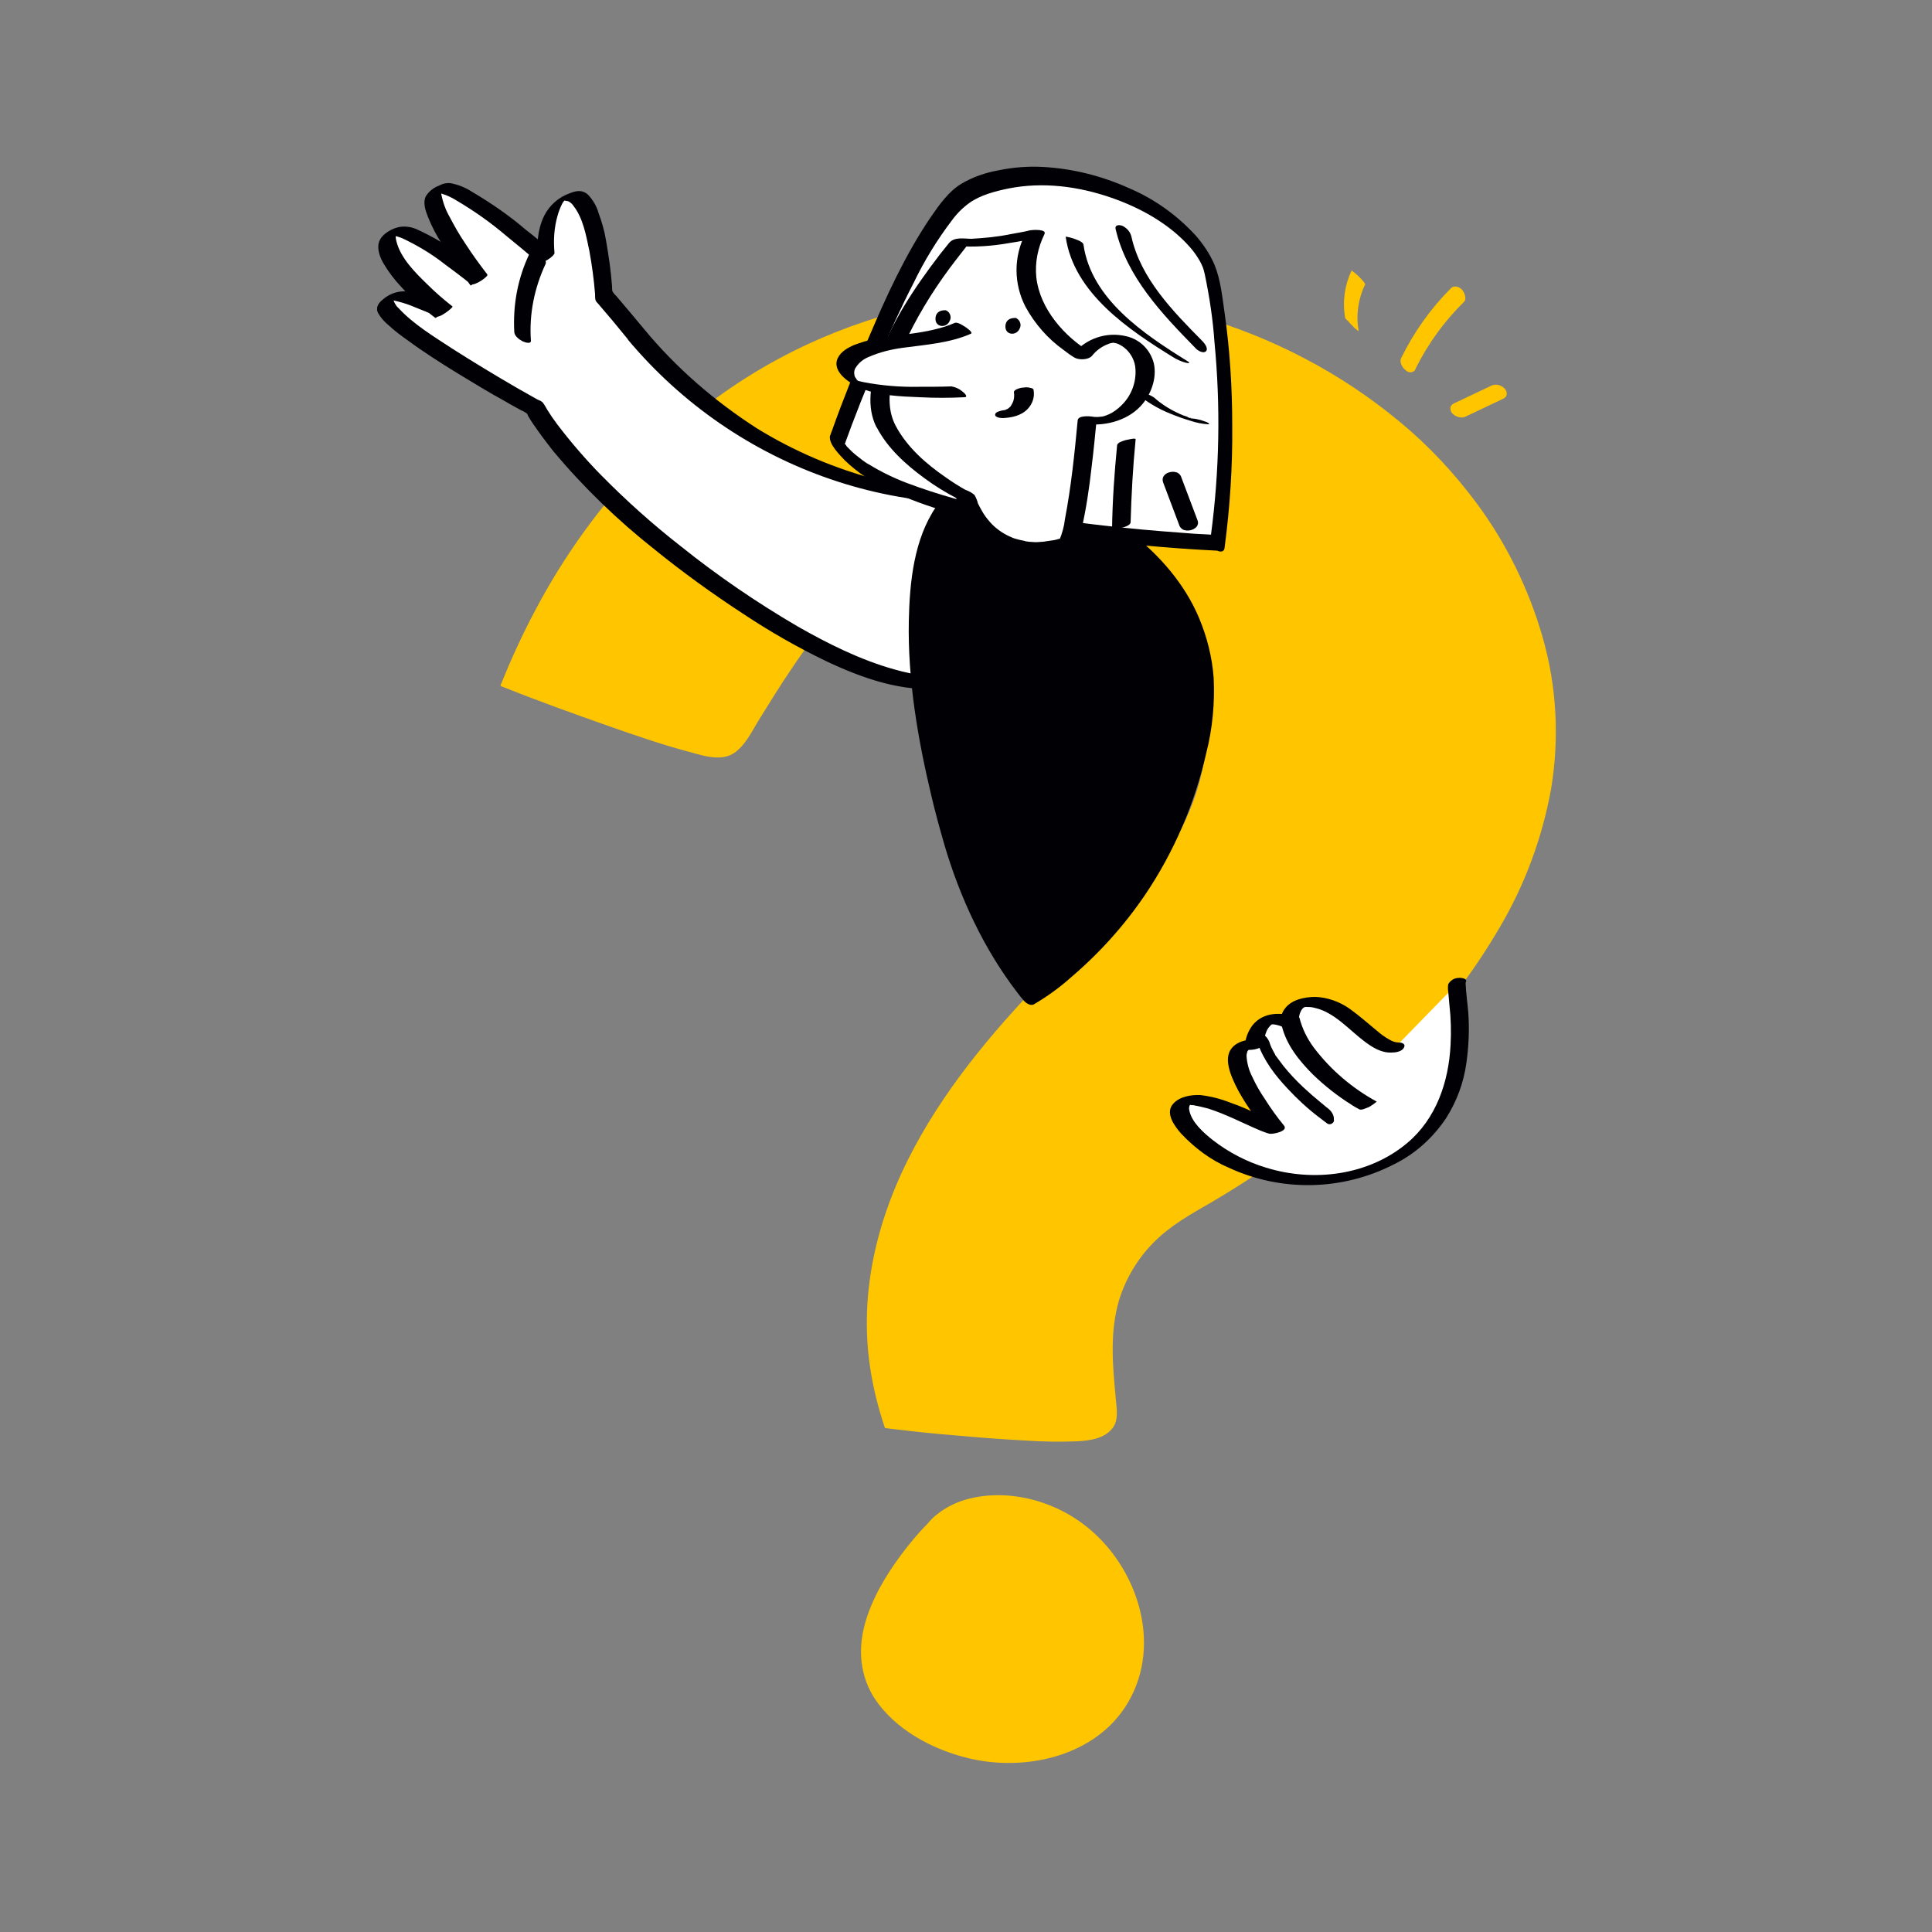 <svg transform="scale(1)" version="1.1" id="qJbVPAr6i2" xmlns="http://www.w3.org/2000/svg" xmlns:xlink="http://www.w3.org/1999/xlink" x="0px" y="0px" viewBox="0 0 500 500" xml:space="preserve" class="pbimage_pbimage__wrapper__image__0LEis false"><rect x="0" y="0" width="500" height="500" fill="#808080" stroke="none"/><title>Question 5</title><style type="text/css"> .st0{fill:#59BE4C;} .st1{fill:#FFFFFF;} .st2{fill:#000005;}
 .st2{fill:#000005;}
 .st1{fill:#FFFFFF;}
 .st0{fill:#ffc600;}</style><g id="character"><path class="st0" d="M131.6,176.1c0,0,53.3,21,57.9,18.1s32.7-69.2,81.1-62.2s56.7,66.9,25.6,96.9s-86.3,77.9-65.2,139.2
		c0,0,48.1,5.8,54.4,2.6s-13.8-37.4,24.6-58.5s123.6-88.2,76.7-170.1S186.2,40.5,131.6,176.1z" fill="#59BE4C"></path><path class="st0" d="M129.7,177.6c9.3,3.7,18.7,7.1,28.1,10.4c6.6,2.3,13.2,4.6,19.9,6.4c3.8,1,8.8,2.9,12.4,0.4
		c2.7-1.9,4.4-5.3,6-8c2.9-4.6,5.7-9.3,8.8-13.8c3.9-5.9,8.2-11.4,12.9-16.7c2.5-2.8,5.1-5.4,7.9-7.9c2.8-2.5,5.8-4.8,8.9-6.9
		c1.4-0.9,3-1.9,4.8-2.8c1.6-0.8,3.2-1.6,4.8-2.2c3.5-1.4,7.2-2.4,10.9-3c8.5-1.1,17.1-0.1,25.1,2.9c14.8,5.4,25.6,17.8,30,32.8
		c4.3,15.1,2.7,31.2-4.4,45.1c-1.8,3.5-4,6.8-6.4,9.9c-2.5,3-5.3,5.8-8.2,8.4c-6.3,6-12.6,12.1-18.8,18.3
		c-13.6,13.9-26.6,28.9-35.8,46.1c-9.4,17.5-14.4,37.2-11.4,57c0.8,5.3,2.1,10.4,3.8,15.5l0.2,0.1c6.5,0.8,13,1.5,19.5,2
		c5.5,0.5,11,0.9,16.5,1.2c4.5,0.3,9.1,0.4,13.7,0.2c3.3-0.2,7-0.7,9.1-3.5c1.5-2,1-4.9,0.8-7.1c-0.8-8.7-1.7-17.3,0.8-25.9
		c1.7-5.5,4.7-10.6,8.8-14.8c4.4-4.5,9.8-7.5,15.2-10.6c8.7-5.1,17.1-10.8,25.1-16.9c9.6-7.3,18.5-15.4,26.8-24.1
		c8.8-9.2,16.4-19.4,22.8-30.4c6.4-10.9,10.8-22.9,13.1-35.4c2.2-13.2,1.5-26.7-2.2-39.5c-3.6-12.4-9.3-24.1-17-34.5
		c-5.8-7.8-12.4-14.9-19.9-21.1c-7.6-6.3-15.8-11.8-24.6-16.4c-8.9-4.7-18.3-8.4-28-11.2c-9.9-2.8-20-4.6-30.2-5.3
		c-10.4-0.7-20.8-0.4-31.2,1.1c-21.9,3.2-42.7,11.4-60.8,24.1c-9.9,7-18.9,15.1-26.9,24.2c-8.6,9.9-16,20.7-22.1,32.3
		c-3.3,6.2-6.2,12.5-8.8,19c-0.4,1,0.9,0.6,1.4,0.4c1.1-0.4,2.1-1.2,2.7-2.2c4.4-10.9,9.7-21.5,16-31.4c5.7-8.9,12.2-17.3,19.6-24.8
		c6.6-6.8,14-12.9,21.9-18.2c3.8-2.5,7.7-4.7,11.7-6.8c4-2.1,8.1-3.9,12.3-5.6c8.2-3.2,16.7-5.6,25.4-7.1c8.7-1.5,17.5-2.3,26.3-2.2
		c8.6,0.1,17.3,0.9,25.8,2.6c8.4,1.6,16.7,3.9,24.7,6.8c7.9,3,15.6,6.6,22.9,10.9c7.1,4.2,13.9,9.1,20.1,14.6
		c6.1,5.4,11.7,11.4,16.7,17.9c6.2,8.2,11.3,17.2,15,26.8c4.3,11,6.5,22.7,6.4,34.5c-0.2,10.7-2.3,21.4-6.1,31.4
		c-3.8,9.9-8.8,19.2-15,27.9c-6.1,8.5-12.9,16.5-20.5,23.8c-7,6.8-14.3,13.1-22.1,18.9l-1.1,0.8l-1.4,1c-0.9,0.7-1.8,1.3-2.7,2
		c-1.7,1.2-3.5,2.4-5.2,3.6s-3.4,2.2-5.1,3.3l-0.6,0.4c-0.4,0.3,0.2-0.1-0.2,0.1l-1.3,0.8c-0.8,0.5-1.6,1-2.4,1.4
		c-4.6,2.7-9.3,5.2-13.5,8.4c-4.6,3.5-8.6,7.8-11.7,12.7c-4.6,7.4-6.1,16-5.8,24.6c0.1,3.3,0.5,6.5,0.8,9.8c0.2,2,0.6,4.3,0,6.3
		c0-0.2,0,0-0.1,0.2s0,0,0.1,0c0.4-0.4,0.9-0.8,1.4-1.1c0.4-0.2,0.1-0.1,0,0s0.5-0.1,0.1,0l-0.6,0.2c-0.1,0,0.3,0,0,0l-0.4,0.1
		c-0.6,0.1-1.2,0.2-1.9,0.2c-3.6,0.2-7.2,0.2-10.7,0c-9-0.3-17.9-1.1-26.8-2c-3.2-0.3-6.4-0.7-9.6-1c-0.8,0-1.6-0.1-2.4-0.3
		c-0.1,0-0.4,0-0.5,0s-0.2-1-0.3-1.2c-0.3-0.8-0.5-1.6-0.8-2.5c-3.6-12-4.3-24.7-2.3-37.1c2.1-11.6,6.2-22.7,12.1-32.8
		c5.9-10.2,12.8-19.7,20.5-28.5c7.3-8.4,15.2-16.3,23.2-24.1c7-6.8,14.8-13.2,20.3-21.4c5.4-8,8.8-17.1,10.2-26.6
		c1.3-9.1,0.6-18.4-2.1-27.3c-2.7-8.7-7.6-16.5-14.4-22.6c-7.5-6.6-16.8-10.8-26.8-12.2c-9.7-1.4-19.7-0.1-28.6,3.9
		c-8.9,4.1-17.1,9.7-24,16.6c-6.3,6.3-12.1,13.1-17.1,20.5c-4,5.6-7.6,11.5-11.2,17.4c-0.6,1-1.2,1.9-1.8,2.9l-0.2,0.3
		c0,0,0.1-0.2,0,0l-0.4,0.5c-0.2,0.3-0.4,0.6-0.6,0.9s-0.8,0.9-0.2,0.3c-0.1,0.1-0.4,0.3,0,0c0.3-0.3,0.7-0.5,1-0.7
		c0.2-0.1,0.5-0.2,0.8-0.3c-0.2,0.1-0.1,0,0,0s0.1,0,0,0h-0.3c-0.4,0-0.7,0-1.1,0c-2.8-0.4-5.5-0.9-8.2-1.8
		c-3.9-1.1-7.7-2.3-11.6-3.6c-8.2-2.7-16.3-5.7-24.4-8.7c-3.8-1.4-7.6-2.9-11.3-4.3C132.2,174,128.8,177.2,129.7,177.6z" fill="#59BE4C"></path><path class="st0" d="M241.8,396.2c0,0-33.6,33.1-6.9,50.5s63.3,3.2,59-27.9S252.8,381.8,241.8,396.2z" fill="#59BE4C"></path><path class="st0" d="M240,394.4c-2.5,2.5-4.7,5.2-6.8,8c-4,5.4-7.6,11.4-9.4,18c-2,7.4-1,14.8,3.8,20.9
		c5.7,7.3,14.9,11.9,23.8,13.9c15.3,3.4,33.9-1.3,41.4-16.2c7.9-15.5,0.6-35.1-12.9-44.9c-5.8-4.2-12.7-6.7-19.8-7.1
		c-6-0.3-12.5,0.9-17.3,4.7C241.8,392.4,240.8,393.4,240,394.4c-0.8,1,2.8,4.5,3.4,3.7c7.5-9.6,22.8-8.8,32.7-3.9
		c1.4,0.7,2.8,1.5,4.1,2.4c0.5,0.4,1.5,1.1,1.8,1.3s0.6,0.5,1,0.8l0.5,0.4c0.1,0.1,0.6,0.6,0.4,0.3c1.1,1.1,2.1,2.2,2.9,3.5
		c1,1.5,1.9,3.1,2.7,4.7c3.4,7.4,4,15.8,1.7,23.6c-4.7,15-21,22.1-35.8,21c-8.1-0.6-16.8-3.4-23.1-8.6c-1.2-0.9-2.2-2.1-3.1-3.3
		c-0.8-1.3-1.5-2.7-1.9-4.2c-0.8-3.1-1-6.3-0.4-9.5c1.1-6.5,4.3-12.6,8-18c2.5-3.6,5.2-7,8.3-10.1l0.5-0.5
		C244.3,397.2,240.9,393.6,240,394.4z" fill="#59BE4C"></path><path class="st1" d="M377.2,254.5c-1,2.1,8.5,35.2-20.5,47.5s-54.4-10.7-50.9-15.9s20.1,4.9,24.4,6c0,0-18.1-22.1-5.5-21.9
		c0,0,0.6-9.5,9.3-5.8c0,0-0.7-5.9,6.6-5.2c8.4,0.9,15,12,20.6,11.7" fill="#FFFFFF"></path><path class="st2" d="M374.8,254.7c-0.1,0.6-0.1,1.3,0,1.9c0.1,1.1,0.2,2.3,0.3,3.4c0.4,3.5,0.5,7,0.3,10.5
		c-0.5,9.5-3.7,19-11.2,25.3c-10,8.4-24.2,10.2-36.5,6.4c-5-1.5-9.8-4-13.9-7.2c-2.4-1.9-5.4-4.6-6-7.6c0-0.1-0.1-0.7-0.1-0.6
		s0.1-0.4,0.1-0.5s0,0,0,0s0.3-0.5,0.1-0.2c0.2-0.4,0.1,0,0-0.1s0.2-0.1-0.1,0c0.1,0,0.2-0.1,0.3-0.1c-0.3,0.2-0.4,0.2-0.1,0.1
		c0,0-0.5,0.1-0.2,0s0.7,0,0.2,0c0.4,0,1.1,0,1.2,0.1c1.2,0.2,2.3,0.5,3.5,0.8c4.7,1.5,9,3.8,13.5,5.7c0.8,0.3,1.5,0.6,2.3,0.8
		c0.8,0.2,5-0.6,3.8-2.1c-1.8-2.2-3.4-4.4-4.9-6.8c-1.3-1.9-2.4-3.8-3.3-5.8c-0.9-1.7-1.4-3.6-1.5-5.5c0-0.3,0.1-0.7,0.2-1
		c0-0.1,0.2-0.5,0.1-0.2c0.1-0.1,0.5-0.6,0.1-0.2l0.1-0.1c0.3-0.3,0,0.1-0.1,0c0.1,0,0.1,0-0.2,0.1c0.1,0,0.5-0.1,0.1-0.1s0,0,0.1,0
		c0.3-0.1-0.5,0,0,0h0.4c0.5,0-0.4,0,0.2,0c0.8,0,3.3-0.4,3.4-1.6c0.1-1.2,0.4-2.4,0.9-3.5c0.2-0.4,0.5-0.8,0.8-1.1
		c0.1-0.1,0.2-0.2,0.3-0.3c0.1-0.1,0.2-0.1,0,0c0.1-0.1,0.2-0.1,0.2-0.1c0.1-0.1,0.1-0.1,0,0s-0.1,0-0.1,0c-0.2,0.1,0.3,0,0,0
		c0.2,0,0.3,0,0.5,0c0.8,0.1,1.5,0.3,2.2,0.6c1.1,0.5,4.6,0,4.4-1.7c0-0.1,0-0.1,0-0.2c0-0.4,0,0,0-0.4c0-0.6,0.2-1.2,0.5-1.8
		c0.1-0.2,0.3-0.5,0.5-0.7c0,0,0.5-0.3,0.3-0.2c0.3-0.1,0.1-0.1,0.5-0.1c0.7,0,1.4,0,2.1,0.2c5.2,1.1,9,5.7,13,8.7
		c2,1.5,4.3,3,7,2.9c1,0,2.6-0.2,3.2-1.2s-0.4-1.4-1.3-1.4c-0.9,0-1.7-0.3-2.5-0.8c-1.1-0.6-2.2-1.4-3.1-2.2c-2.4-2-4.7-4-7.2-5.8
		c-2.6-1.8-5.7-2.9-8.8-3c-2.8,0-6.3,0.7-8,3.2c-0.8,1.1-1.1,2.5-1,3.9l4.4-1.7c-3.9-1.6-8.9-1.6-11.7,2c-1.1,1.5-1.8,3.3-1.9,5.1
		l3.4-1.6c-2.5,0-5.8,0.5-7.2,2.9c-1,1.7-0.6,3.8-0.1,5.5c1.5,4.6,4.4,8.8,7.2,12.7c0.8,1,1.5,2,2.3,3l3.8-2.1c-0.1,0-0.6-0.2-0.2,0
		l-0.5-0.2c-0.5-0.2-0.9-0.4-1.4-0.6c-1.1-0.5-2.1-1-3.2-1.4c-2.6-1.2-5.1-2.4-7.8-3.3c-2.5-1-5.2-1.7-7.9-2
		c-2.4-0.1-5.5,0.4-7.1,2.4c-2,2.4,0.6,5.8,2.2,7.6c3.5,3.7,7.6,6.8,12.3,8.8c13.6,6.3,29.4,6,42.8-0.9c5.5-2.7,10.1-6.9,13.5-12
		c2.7-4.3,4.5-9.1,5.2-14.2c0.6-4.3,0.8-8.6,0.5-12.9c-0.2-2.6-0.6-5.1-0.7-7.7c0-0.4,0,0.2,0-0.1c0-0.1,0-0.2,0.1-0.3
		c0.4-1-1.6-1.1-2-1C376.4,253.1,375.4,253.7,374.8,254.7L374.8,254.7z" fill="#000005"></path><path class="st2" d="M343.6,286.8l-0.5-0.4l-0.6-0.5c-0.3-0.2,0.4,0.3-0.1-0.1l-0.5-0.4c-1.6-1.3-3.2-2.7-4.7-4.1
		c-1.8-1.7-3.5-3.5-5.1-5.5c-0.4-0.5-0.8-1.1-1.2-1.6l-0.6-0.8l-0.3-0.4c0.1,0.2,0.1,0.2,0-0.1c-0.3-0.5-0.6-1.1-0.9-1.7
		c-0.1-0.3-0.3-0.6-0.4-0.9c0.2,0.5-0.1-0.3-0.1-0.4c-0.3-0.9-1.2-2.3-2.3-2.3s-1.1,1.6-0.8,2.4c1.6,4.5,4.5,8.3,7.7,11.7
		c2.5,2.7,5.2,5.2,8.1,7.4c0.7,0.5,1.4,1.1,2.1,1.6c0.5,0.4,1.2,0.3,1.6-0.2c0.2-0.2,0.3-0.5,0.2-0.8
		C345.3,288.7,344.6,287.5,343.6,286.8L343.6,286.8z" fill="#000005"></path><path class="st2" d="M356.3,285.1c-6.4-3.5-12-8.3-16.3-14c-1.7-2.3-3-4.9-3.7-7.7c-0.1-0.3-4.8,1.2-4.6,2c1.2,5,4.5,9.1,8.1,12.7
		c3,2.9,6.3,5.5,9.8,7.7c0.7,0.5,1.5,0.9,2.2,1.3c0.6,0.3,1.9-0.4,2.5-0.6C355,286.1,355.7,285.6,356.3,285.1L356.3,285.1z" fill="#000005"></path><path class="st1" d="M164.7,86.6c-4.1-4.9-7.2-8.6-8.3-9.8c0,0-1.8-27.8-9.1-26s-6,16-6,16s-23.6-21.1-28.3-18s11,23.5,11,23.5
		s-21.6-17.9-23.7-11.2s14.6,19.5,14.6,19.5s-14.4-7.9-15.2-2.5s38.7,27.2,38.7,27.2s12.1,22.9,56.2,51.9
		c75.4,49.6,73.7-12.6,73.7-12.6s17.5-13.8-1.1-15.9c-0.4,0-4.4,0-10.3,0.1C221.3,129.5,187.4,113.9,164.7,86.6z" fill="#FFFFFF"></path><path class="st2" d="M166.8,85.3c-2.5-3-4.9-5.9-7.4-8.8c-0.4-0.3-0.6-0.7-0.9-1.1c-0.1-0.4-0.1-0.9-0.1-1.3
		c-0.3-4.1-0.9-8.1-1.6-12.1c-0.4-2.4-1.1-4.7-1.9-6.9c-0.5-1.8-1.5-3.4-2.7-4.7c-1.4-1.3-3-1.1-4.7-0.4c-2.9,1-5.3,3.1-6.7,5.9
		c-1.8,3.7-2,8.3-1.6,12.3l4.3-2.5c-2.4-2.2-4.9-4.3-7.5-6.3c-4.3-3.7-9-6.9-13.9-9.8c-1.7-1.1-3.5-1.8-5.5-2.2
		c-1-0.1-2,0.1-2.9,0.6c-1.4,0.5-2.7,1.5-3.5,2.8c-0.8,1.6-0.1,3.7,0.5,5.2c1,2.5,2.2,4.9,3.7,7.1c2.3,3.7,4.8,7.3,7.4,10.8l4.3-2.5
		c-2-1.7-4.2-3.3-6.3-4.9c-3.6-2.8-7.5-5.1-11.6-7c-1.4-0.7-3-1-4.6-0.8c-2,0.3-4.8,1.8-5.5,3.9c-0.6,1.8,0.2,3.9,1.1,5.5
		c1.3,2.2,2.8,4.2,4.6,6.1c2.7,3,5.7,5.7,8.9,8.1l4.2-2.6c-3.2-1.9-6.7-3.3-10.4-4.1c-2.6-0.6-5.4,0.1-7.4,1.9
		c-1.2,0.9-2,2.2-1.2,3.6c0.7,1.2,1.6,2.2,2.7,3.1c1.5,1.4,3.1,2.6,4.8,3.8c4.2,3.1,8.6,5.9,13,8.6c4.1,2.5,8.2,5,12.4,7.3
		c1.3,0.8,2.7,1.5,4.1,2.3c0.6,0.2,1.1,0.6,1.6,0.9c-0.3-0.3,0.2,0.4,0.2,0.6c0.4,0.7,0.8,1.3,1.2,1.9c1.7,2.5,3.5,4.9,5.4,7.3
		c7.8,9.3,16.6,17.8,26.1,25.3c7.3,5.9,14.9,11.4,22.7,16.5c6.9,4.6,14.2,8.8,21.7,12.4c9.3,4.4,19.9,8.2,30.3,7
		c7.3-0.9,14.1-4.5,18.8-10.1c3.3-4.1,5.5-8.9,6.5-14c0.7-3.1,1.1-6.3,1.1-9.5v-0.6l-0.8,1.1c1.4-1.1,2.6-2.3,3.8-3.5
		c1.8-1.9,3.9-4.3,4.4-7c0.5-3-1.7-4.8-4.3-5.7c-4-1.3-8.2-0.9-12.3-0.8c-11.5,0.3-23-1-34.1-3.8c-11.1-2.9-21.7-7.4-31.4-13.4
		C184.8,103.7,175,95.2,166.8,85.3c-0.7-0.8-4.7,2-4.3,2.6c13.9,16.6,32,29.1,52.4,36.1c10.2,3.5,20.9,5.6,31.6,6.1
		c5.4,0.3,10.7,0.1,16.1,0.1c3.1,0,6.9,0.1,9.4,2.2c4.1,3.5-1.4,9.1-4,11.5l-0.5,0.4l-0.2,0.2l0.1-0.1l-0.5,0.4
		c-0.4,0.3-0.7,0.7-0.9,1.1c0,0.1,0-0.2,0-0.1c0,0.4,0,0.9,0,1.4c-0.1,5.3-1.3,10.6-3.4,15.5c-0.7,1.6-1.5,3.1-2.4,4.5
		c-0.9,1.4-2,2.7-3.3,3.9c-0.1,0.1-0.6,0.5-0.2,0.2l-0.5,0.4l-0.5,0.4c-0.4,0.3,0.5-0.3,0,0l-0.3,0.2c-0.1,0.1-0.9,0.6-0.1,0.1
		l-0.6,0.4l-0.2,0.1c-0.4,0.3,0.6-0.3,0.1,0l-0.8,0.4l0.1-0.1l-0.4,0.2l-0.7,0.3c-0.3,0.1-0.4,0.2-0.3,0.1l-0.8,0.3
		c-1,0.3-2.1,0.6-3.1,0.7c-5.8,0.9-11.7,0-17.3-1.6c-8.8-2.5-17-6.6-24.9-11.1c-10.6-6.2-20.7-13.1-30.3-20.8
		c-7.3-5.7-14.2-11.9-20.7-18.5c-4-4.1-7.7-8.4-11.2-13c-0.9-1.2-1.8-2.5-2.6-3.8c-0.3-0.6-0.7-1.2-1.1-1.8
		c-0.4-0.4-0.9-0.6-1.4-0.8c-1.8-1-3.5-2-5.3-3c-5.7-3.3-11.3-6.7-16.8-10.2c-4.7-3.1-9.9-6.2-13.8-10.4c-0.6-0.5-1-1.2-1.3-1.9
		c-0.1-0.2-0.2-0.5-0.2-0.7c0.1-0.3,0.2-0.6,0.3-0.9c0.1,0.6-3.1,1.3-2.2,1.4c-0.2,0,0,0,0.1,0c0.2,0,0.5,0,0.8,0
		c0.8,0,1.5,0.1,2.2,0.3c1.6,0.4,3.1,0.9,4.7,1.6c1.8,0.7,3.6,1.4,5.3,2.3c0.9,0.5,4.5-2.4,4.2-2.6c-2.3-1.8-4.5-3.7-6.6-5.8
		c-3.1-3-6.8-6.7-7.9-11c-0.2-0.8-0.3-1.6-0.1-2.4c0-0.2,0.2-0.6,0.2-0.6s0.1,0-0.1,0.1s-0.8,0.6-0.9,0.6c-0.4,0.3-1,0.4-1.4,0.7
		c0.2-0.1-0.1,0,0,0c0.5,0.1,1.1,0,1.7,0.1c0.8,0.2,1.5,0.4,2.2,0.7c3.8,1.8,7.5,4,10.8,6.6c2.3,1.7,4.6,3.4,6.8,5.2
		c0.8,0.7,4.8-2,4.3-2.5c-2-2.6-3.9-5.2-5.7-8c-1.5-2.2-2.8-4.5-4-6.8c-1.1-1.9-1.8-3.9-2.2-6c0-0.6,0.1-1.2,0.2-1.8l0.1-0.2
		c-0.5,0.5-1.1,0.9-1.7,1.2l-0.8,0.3h0.1c-0.1,0.2-0.3,0-0.1,0s0.4,0,0.8,0c1.8,0.4,3.6,1.1,5.2,2.1c4.6,2.7,9,5.8,13.1,9.3
		c2.7,2.2,5.4,4.4,8.1,6.8c0.8,0.7,4.4-1.6,4.3-2.5c-0.3-3.2-0.1-6.5,0.8-9.6c0.3-1.1,0.7-2.1,1.2-3.1c0.2-0.4,0.5-0.7,0.8-1.1
		c0,0,0.3-0.2,0-0.1c-0.2,0.1-0.5,0.2-0.7,0.4c-0.2,0.2-0.1,0,0.1,0c0.5,0,0.9,0.1,1.4,0.2c0.6,0.3,1.1,0.8,1.4,1.3
		c2.4,3.1,3.2,7.6,4,11.4c0.7,3.8,1.2,7.5,1.5,11.3c0,0.5,0,1,0.1,1.5c0.1,0.4,0.4,0.7,0.7,1c2.6,3,5.1,6,7.6,9.1
		C163.2,88.7,167.3,85.9,166.8,85.3z" fill="#000005"></path><path class="st2" d="M246.5,218.6c-16.4-55.9-10.6-97.1,15.5-93.9c0,0,57.8,14.9,49.3,63.8s-44.8,69.4-44.8,69.4
		S254,243.9,246.5,218.6z" fill="#000005"></path><path class="st2" d="M248.6,218.4c-4.4-15.1-7.8-30.7-8.8-46.5c-0.7-10.6-0.5-22.5,3.5-32.3c0.8-1.9,1.7-3.7,2.9-5.4
		c0.9-1.4,2.1-2.7,3.4-3.8c2.5-2.1,5.6-3.4,8.9-3.6c0.9-0.1,1.9-0.1,2.8,0h0.4c0.2,0,0.4,0,0.5,0.1h0.1c0.3,0.1,0.7,0.2,1,0.3
		c0.7,0.2,1.5,0.5,2.2,0.7c0.6,0.2-0.4-0.1,0.2,0.1l0.8,0.3l1.7,0.6c2.9,1.1,5.7,2.3,8.4,3.6c1.6,0.8,3.2,1.6,4.8,2.5
		c0.8,0.5,1.6,0.9,2.5,1.4c0.3,0.2-0.3-0.2,0,0l0.3,0.2l0.6,0.4c0.5,0.3,0.9,0.6,1.3,0.9c1.7,1.1,3.4,2.4,5,3.6
		c0.9,0.7,1.7,1.4,2.5,2.1c0.4,0.4,0.8,0.7,1.2,1.1l0.6,0.6c0.1,0.1,0.2,0.2,0.4,0.3c1.6,1.5,3.1,3.2,4.5,4.9
		c0.7,0.9,1.4,1.8,2.1,2.7l0.2,0.3c0.1,0.2,0.3,0.4,0.4,0.6c0.3,0.5,0.6,1,1,1.5c5.1,8.6,7.2,18.7,5.9,28.6
		c-1.8,13.5-6.2,26.5-13.2,38.2c-5,8.7-11.3,16.6-18.6,23.4c-3.8,3.6-7.9,6.8-12.2,9.6c-0.2,0.1-0.3,0.2-0.5,0.3
		c0,0,0.6-0.3,0.3-0.2l2.6,0.9c-0.5-0.5-0.9-1-1.3-1.6s-1-1.2-1.4-1.9l-0.9-1.2l-0.5-0.7l-0.2-0.4c-0.3-0.4,0.1,0.2-0.1-0.1
		c-3.8-5.6-7-11.5-9.7-17.7C251.8,228.3,250.1,223.4,248.6,218.4c-0.3-1.3-1.5-2.1-2.7-2.2c-1,0.1-1.7,1-1.6,1.9
		c0,0.2,0.1,0.3,0.1,0.5c4,13.6,10.2,27,18.9,38.3c0.5,0.7,1.1,1.4,1.7,2.1s1.8,1.4,2.6,0.9c3.4-2,6.6-4.3,9.5-6.9
		c7.3-6.2,13.7-13.3,19.1-21.2c7.6-11.2,13-23.8,16-37c1.6-6.3,2.2-12.8,1.9-19.3c-0.4-5.4-1.7-10.6-3.8-15.6
		c-3.7-8.8-10.2-16.2-17.6-22c-6.2-4.8-13-8.8-20.3-11.8c-2.5-1-5-2-7.5-2.8c-1-0.4-2-0.7-3-0.9c-7.8-1.5-15.3,2.4-19.6,8.7
		c-5.8,8.4-6.9,19.7-7.1,29.6c-0.3,15.2,2.3,30.4,5.8,45.1c1,4.3,2.2,8.6,3.4,12.8c0.3,1.2,1.5,2.1,2.8,2.2c1-0.1,1.7-1,1.5-2
		C248.7,218.8,248.7,218.6,248.6,218.4z" fill="#000005"></path><path class="st2" d="M137.1,65.5c-3.1,6.4-4.4,13.4-4,20.5c0.1,1,1.3,1.9,2.1,2.3c0.4,0.2,2.2,0.9,2.2-0.1
		c-0.5-6.9,0.9-13.7,3.8-19.9C141.9,66.9,137.7,64.3,137.1,65.5L137.1,65.5z" fill="#000005"></path><path class="st1" d="M315.2,140.7c0,0-84.6-3.1-98.5-26.2c0,0,20.8-58.6,34.5-65c24.4-11.5,59.2,6,62.5,22.2
		C320.4,105,315.2,140.7,315.2,140.7z" fill="#FFFFFF"></path><path class="st2" d="M314.2,138.4h-0.3c-0.4,0,0.3,0,0.1,0l-1.7-0.1c-2.1-0.1-4.1-0.2-6.2-0.4c-6.9-0.5-13.8-1.1-20.6-1.9
		c-8.8-1-17.5-2.3-26.2-4.1c-8.4-1.6-16.6-3.9-24.6-6.9c-3.4-1.3-6.7-2.9-9.8-4.8l-0.2-0.1l-0.5-0.3l-1-0.7c-0.6-0.5-1.3-1-1.9-1.5
		l-0.8-0.7c0.4,0.4-0.3-0.3-0.5-0.5s-0.5-0.5-0.7-0.7s-0.2-0.2-0.3-0.4s-0.5-0.6-0.3-0.3s-0.3-0.4-0.4-0.6s-0.4-0.6-0.6-0.8l0.6,2.2
		c2.8-7.8,5.8-15.3,9.1-23.1c2.8-6.6,5.8-13.2,9.1-19.6c2.7-5.6,6-11,9.8-16c1.3-1.8,2.8-3.3,4.6-4.6c2.8-2,6.6-3,10-3.7
		c8.9-1.8,18.2-0.6,26.8,2.4c7.5,2.6,15,6.8,20.2,12.7c1,1.1,1.9,2.4,2.7,3.8c-0.2-0.4,0.2,0.4,0.3,0.6c0.1,0.3,0.3,0.6,0.4,0.9
		l0.2,0.6c0-0.1-0.1-0.4,0,0s0.2,0.8,0.3,1.2c1.2,5.8,2.1,11.6,2.5,17.5c1.6,16.6,1.3,33.3-0.9,49.9c0,0.3-0.1,0.6-0.1,0.8
		c-0.1,1.2,0.4,2.4,1.4,3.1c0.6,0.5,2,0.8,2.2-0.4c1.4-10.5,2.1-21.1,2-31.7c0-9.8-0.6-19.6-2-29.4c-0.6-4.1-1-8.4-2.6-12.3
		c-1.2-2.8-2.9-5.3-4.9-7.6c-4.8-5.2-10.6-9.4-17.2-12.2c-7.1-3.2-14.7-5.1-22.4-5.5c-3.8-0.2-7.7,0.1-11.5,0.9
		c-3.3,0.6-6.5,1.7-9.4,3.4c-3.4,2-5.9,5.6-8.1,8.8c-6.5,9.6-11.4,20.3-15.9,30.9c-3.4,8-6.7,16.1-9.6,24.3
		c-0.2,0.4-0.3,0.9-0.5,1.3c-0.4,2.1,2.5,4.9,3.8,6.3c3.3,3.2,7.1,5.7,11.3,7.6c10.1,4.9,21.2,7.6,32.2,9.7
		c10.9,2.1,22.1,3.6,33.3,4.7c6.5,0.6,13,1.1,19.4,1.4l1.3,0.1c1.2,0,0.8-1.9,0.5-2.4C316.4,139.3,315.4,138.5,314.2,138.4z" fill="#000005"></path><path class="st2" d="M307.2,93.4c-11.1-6.9-24.8-16-26.8-30.1c-0.1-0.7-1.6-1.2-2.1-1.4c-0.1-0.1-2.5-0.8-2.5-0.6
		c2.1,14.6,16.4,24.1,27.9,31.2c1,0.6,2.1,1.1,3.3,1.4C307.8,94.1,308.1,93.9,307.2,93.4L307.2,93.4z" fill="#000005"></path><path class="st2" d="M311.2,88.3c-7.6-7.7-16-16.2-18.4-27.1c-0.3-1.2-1.1-2.1-2.2-2.7c-0.6-0.3-2.1-0.5-1.9,0.7
		c2.9,12.5,12,22,20.7,30.9c0.5,0.6,2,1.5,2.7,0.8S311.7,88.8,311.2,88.3z" fill="#000005"></path><path class="st1" d="M229.3,110.3c-8-15.6,19.1-47.5,19.1-47.5c6.9,0.7,19.5-2.1,19.5-2.1c-9.3,18.8,12.3,31.3,12.3,31.3
		c8-9.2,19.3-1.7,15.4,8.6s-14.2,8.4-14.2,8.4s-2.5,27.3-4.8,31.2c0,0-20.5,6.8-26.7-11.5C249.8,128.6,234.7,120.9,229.3,110.3z" fill="#FFFFFF"></path><path class="st2" d="M231.7,110c-3.6-7.1,0.1-16.2,3.2-22.8c3.5-7.2,7.8-13.9,12.7-20.2c1.1-1.4,2.1-2.7,3.2-4.1l-3.1,0.8
		c4.5,0.3,9,0,13.5-0.8c2.6-0.4,5.3-0.9,7.9-1.5l-3.7-1c-3.1,6-3.1,13,0,19c2.4,4.4,5.8,8.3,9.9,11.2c0.9,0.7,1.7,1.3,2.7,1.9
		c1.1,0.7,3.6,0.7,4.6-0.4c1.1-1.4,2.6-2.5,4.3-3.1c0.2-0.1,0.5-0.2,0.6-0.2c-0.1,0,0.8-0.1,0.4-0.1c0.2,0,0.4,0,0.3,0
		c0.3,0.1,0.6,0.1,0.9,0.2c2.5,1,4.3,3.3,4.7,6c0.4,3.4-0.7,6.8-2.9,9.3c-0.9,1-1.9,1.9-3.1,2.6c-0.5,0.3-1,0.5-1.5,0.7
		c0.1,0-0.4,0.1-0.6,0.2l-0.4,0.1c-0.4,0.1,0.1,0-0.1,0s-0.6,0.1-0.9,0.1c-0.6,0.1,0.1,0-0.2,0h-0.7c-0.7,0,0.2,0-0.1,0
		c-0.3,0-0.6-0.1-0.9-0.1c-0.2,0,0.7,0.1,0.2,0c-0.8-0.1-3.6-0.3-3.7,1c-0.8,8.6-1.7,17.2-3.3,25.6c-0.2,1.8-0.7,3.6-1.4,5.3
		l1.1-0.6c-0.5,0.2-1,0.3-1.4,0.4l-0.7,0.2c-0.3,0.1-0.4,0.1,0,0l-0.5,0.1c-0.7,0.1-1.4,0.2-2.1,0.3l-0.6,0.1c0.4,0,0.2,0-0.1,0
		l-1.4,0.1h-0.6c-0.5,0,0.3,0-0.2,0s-1-0.1-1.5-0.1l-0.6-0.1c0.4,0.1-0.3,0-0.4-0.1c-0.5-0.1-1-0.2-1.4-0.3
		c-0.3-0.1-0.7-0.2-1.1-0.3s-1-0.4-1.5-0.6c-1.9-0.9-3.6-2.1-5-3.7c-0.9-1-1.6-2-2.2-3.1c-0.3-0.5-0.6-1.1-0.9-1.7
		c-0.2-0.8-0.5-1.5-0.9-2.2c-0.7-0.6-1.4-1-2.3-1.3c-1.8-1-3.5-2.1-5.2-3.3C239.6,120,234.6,115.6,231.7,110
		c-0.7-1.3-5.5-0.7-4.8,0.6c2.8,5.4,7.6,9.7,12.4,13.2c2.7,2,5.5,3.7,8.4,5.2l-0.4-0.5c2.1,6,6.2,10.6,12.4,12.4
		c4.8,1.3,9.8,1.5,14.6,0.6c1.2-0.2,2.3-0.5,3.4-0.8c1.7-0.5,1.9-2.2,2.2-3.7c1.2-5.3,2-10.7,2.6-16.1c0.5-4,0.9-8.1,1.3-12.2
		l-3.7,0.9c5.2,0.9,11.3-0.5,15-4.4c2.7-2.8,4.4-7.3,3.5-11.2c-0.9-3.5-3.6-6.2-7.2-7c-5.1-1.2-10.3,0.6-13.7,4.6l4.6-0.4
		c-6.8-4-13.2-11.3-14.1-19.4c-0.4-3.9,0.4-7.7,2.1-11.2c0.7-1.4-3.2-1.1-3.7-1c-2,0.5-3,0.6-5.1,1c-3.3,0.7-6.7,1-10.1,1.2
		c-1.8,0-4.4-0.6-5.8,1.1c-0.8,1-1.6,2-2.4,3c-6.5,8.5-12.8,17.8-16.1,28c-1.8,5.3-2.9,11.4-0.3,16.6
		C227.5,111.8,232.3,111.3,231.7,110z" fill="#000005"></path><path class="st1" d="M249,85c-4.6,1.7-9.3,2.8-14.2,3.2c-16.4,1.5-18.6,7-13.9,10.5s27,2.7,27,2.7" fill="#FFFFFF"></path><path class="st2" d="M247,83.6c-5.1,2.2-10.8,2.7-16.2,3.4c-3.4,0.3-6.6,1.1-9.8,2.3c-1.6,0.7-3.4,1.7-4.2,3.4
		c-1.7,3.7,3.6,6.8,6.3,7.9c4.6,1.8,10,2,14.9,2.2c3.9,0.2,7.7,0.2,11.6,0c1,0,0.1-1-0.3-1.3c-0.9-0.8-1.9-1.3-3.1-1.5
		c-2.8,0.1-5.6,0.1-8.4,0.1c-4.8,0.1-9.6-0.3-14.3-1.2c-0.4-0.1-0.9-0.2-1.3-0.3l-0.3-0.1c-0.2-0.1-0.6-0.1-0.2-0.1
		c-0.1,0-0.2-0.1-0.3-0.1c0,0,0.5,0.3,0.3,0.1s0.8,0.5,0.4,0.2c-0.1-0.1-0.4-0.3-0.1-0.1c-0.1-0.1-0.3-0.3-0.4-0.4
		c0.2,0.2-0.2-0.4-0.3-0.5c-0.1-0.2-0.2-0.5-0.2-0.7c-0.1-0.5,0-1.1,0.2-1.5c0.8-1.4,2.1-2.5,3.7-3.1c2.8-1.2,5.7-1.9,8.7-2.3
		c5.9-0.8,12-1.2,17.5-3.6c0.8-0.3-0.9-1.4-1.1-1.6C249.3,84.3,247.8,83.2,247,83.6L247,83.6z" fill="#000005"></path><path class="st2" d="M262.9,82.3c0,0-2.6-0.3-2.7,2.1s2.9,2.6,3.7,0.6c0.5-0.9,0.1-2.1-0.8-2.6C263.1,82.3,263,82.3,262.9,82.3z" fill="#000005"></path><path class="st2" d="M244.8,80.3c0,0-2.6-0.3-2.7,2.1s2.9,2.6,3.7,0.6c0.5-0.9,0.1-2.1-0.8-2.6C244.9,80.4,244.8,80.3,244.8,80.3z" fill="#000005"></path><path class="st2" d="M289.1,115.3c-0.7,7.2-1.2,14.3-1.3,21.5c0,0.4,4.7-0.3,4.8-1.6c0.2-7.2,0.6-14.4,1.3-21.5
		c0.1-0.5-2.4,0.2-2.6,0.2C290.7,114.1,289.1,114.5,289.1,115.3z" fill="#000005"></path><path class="st2" d="M301,124.8l4.3,11.4c0.3,0.5,0.7,0.9,1.3,1c0.6,0.2,1.3,0.1,1.9-0.1c1.1-0.4,1.9-1.3,1.4-2.5l-4.3-11.4
		c-0.3-0.5-0.7-0.9-1.3-1c-0.6-0.2-1.3-0.1-1.9,0.1C301.3,122.7,300.6,123.6,301,124.8L301,124.8z" fill="#000005"></path><path class="st2" d="M308.6,108.3h-0.4c0.5,0-0.5-0.2,0.1,0c-0.1,0-0.2-0.1-0.3-0.1c0.1,0,0.5,0.1,0.1,0s0,0,0.1,0
		c-0.1-0.1-0.3-0.1-0.4-0.1c-0.4-0.1,0.2,0,0.2,0.1s-0.5-0.2-0.5-0.2l-0.2-0.1l-0.2-0.1l-0.9-0.3c-0.1,0-0.2-0.1-0.2-0.1l-0.5-0.2
		c-2.5-1.1-4.8-2.5-6.8-4.3c-0.9-0.6-1.8-1-2.9-1.1c-0.5-0.2-1-0.3-1.5-0.3c-0.1,0-0.5,0-0.3,0.2c2.7,2.3,5.7,4.1,9,5.4
		c1.7,0.7,3.4,1.3,5.1,1.8c1.5,0.5,3,0.8,4.5,0.9c1,0-0.5-0.7-0.7-0.7C310.8,108.7,309.7,108.4,308.6,108.3L308.6,108.3z" fill="#000005"></path><path class="st2" d="M262.4,101.5c0.1,0.7,0.1,1.4-0.1,2.1l0.1-0.3c-0.2,0.8-0.6,1.5-1.1,2.2l0.2-0.3c-0.2,0.2-0.4,0.4-0.7,0.6
		l-0.2,0.1c-0.1,0.1-0.3,0.1,0.1-0.1c-0.1,0.1-0.3,0.2-0.4,0.2l-0.2,0.1c-0.3,0.2,0.5-0.2,0.1,0l-0.4,0.1c-0.3,0.1,0.6-0.2,0.3-0.1
		H260c-0.3,0.1,0.7-0.1,0.3,0h-0.1c-0.2,0-0.1,0,0.4,0c-0.6,0-1.3,0.1-1.9,0.3c-0.3,0.1-1,0.3-1.1,0.7c-0.4,0.9,1.3,1.1,1.9,1.1
		c2.3-0.1,4.8-0.6,6.5-2.4c1.2-1.3,1.8-3,1.5-4.8c0-0.4-0.5-0.6-0.8-0.6c-0.6-0.2-1.2-0.2-1.8-0.1c-0.6,0-1.2,0.2-1.7,0.4
		C262.8,100.9,262.4,101.1,262.4,101.5L262.4,101.5z" fill="#000005"></path><path class="st0" d="M351.6,85.5c-0.7-4-0.1-8.2,1.7-11.9c0.1-0.1-0.4-0.6-0.4-0.7c-0.4-0.5-0.8-0.9-1.2-1.3
		c-0.6-0.6-1.2-1.1-1.9-1.6c-1.8,3.8-2.4,8-1.7,12.1c0,0.3,0.5,0.8,0.7,0.9c0.4,0.5,0.9,1,1.3,1.4c0.3,0.4,0.7,0.7,1.1,1
		C351.4,85.6,351.7,85.8,351.6,85.5L351.6,85.5z" fill="#59BE4C"></path><path class="st0" d="M366.4,95.3c3.2-6.4,7.4-12.2,12.5-17.2c0.8-0.8,0-2.6-0.6-3.2s-1.9-1.2-2.8-0.3c-5.3,5.3-9.6,11.4-12.9,18.1
		c-0.5,1.1,0.4,2.6,1.3,3.2c0.6,0.6,1.6,0.6,2.2,0C366.2,95.7,366.4,95.5,366.4,95.3L366.4,95.3z" fill="#59BE4C"></path><path class="st0" d="M379.1,107.9l9.7-4.6c0.5-0.2,0.9-0.5,1.1-1c0.1-0.5,0-1.1-0.3-1.5c-0.8-1-2.1-1.5-3.4-1.1l-9.7,4.6
		c-0.5,0.2-0.9,0.5-1.1,1c-0.1,0.5,0,1.1,0.3,1.5C376.5,107.8,377.9,108.3,379.1,107.9z" fill="#59BE4C"></path></g></svg>